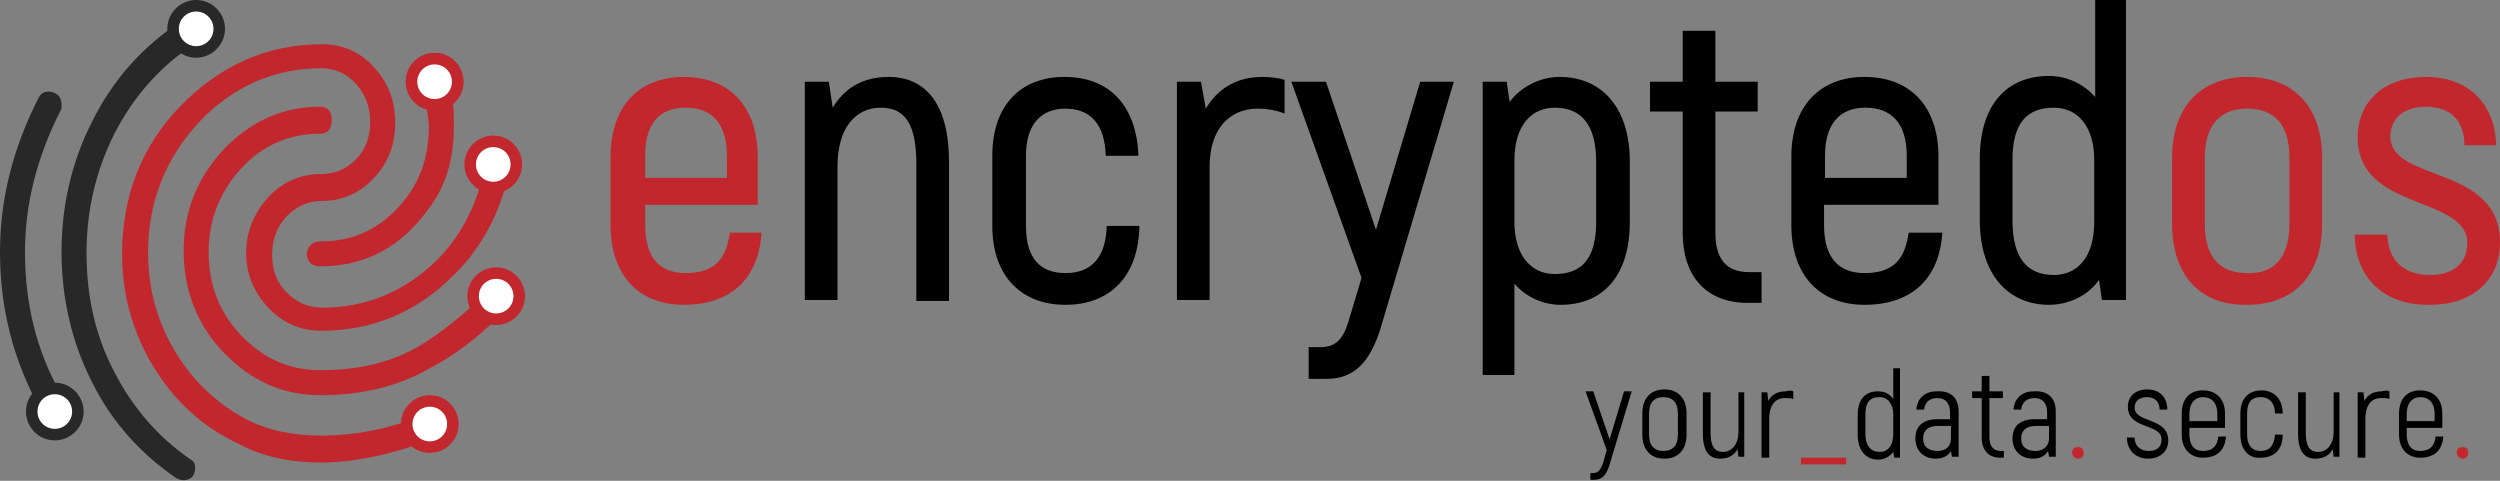 <?xml version="1.0" encoding="utf-8"?>
<!-- Generator: Adobe Illustrator 22.0.1, SVG Export Plug-In . SVG Version: 6.00 Build 0)  -->
<svg version="1.1" id="Layer_1" xmlns="http://www.w3.org/2000/svg" xmlns:xlink="http://www.w3.org/1999/xlink" x="0px" y="0px"
	 width="260px" height="50px" viewBox="0 0 260 50" style="enable-background:new 0 0 260 50;" xml:space="preserve">
<rect x="0" y="0" width="260" height="50" fill="#808080" stroke="none"/>
<style type="text/css">
	.st0{fill:#C1272D;}
	.st1{fill:#282828;}
	.st2{fill:#FFFFFF;}
</style>
<g>
	<g>
		<path class="st0" d="M79.2,24.2c-0.3,4.8-3.2,7.5-8.1,7.5c-4.6,0-7.6-3-7.6-8.3v-7.1c0-5.3,3-8.3,7.6-8.3c4.7,0,7.7,3,7.7,8.3v5
			H67.1v2.1c0,3.5,1.6,5,4.2,5c2.9,0,4.2-1.3,4.6-4.2H79.2z M67.1,16.2v2.3h8.5v-2.3c0-3.4-1.6-5-4.3-5
			C68.6,11.2,67.1,12.8,67.1,16.2z"/>
		<path d="M98.7,16.9v14.4h-3.4V17.1c0-4.1-1.1-5.9-3.7-5.9c-2.7,0-4.5,2.2-4.5,6.1v13.9h-3.4V8.5h2.5l0.4,2.7
			c1.2-2,3.1-3.2,5.8-3.2C96.2,8,98.7,10.7,98.7,16.9z"/>
		<path d="M103.2,23.5v-7.3c0-5.2,2.9-8.2,7.5-8.2c4.7,0,7.5,3,7.7,8.2H115c-0.1-3.3-1.6-4.9-4.2-4.9c-2.5,0-4.1,1.6-4.1,4.9v7.3
			c0,3.4,1.5,4.9,4.1,4.9c2.7,0,4.2-1.6,4.3-4.9h3.4c-0.1,5.3-3.1,8.2-7.7,8.2C106.2,31.7,103.2,28.7,103.2,23.5z"/>
		<path d="M133.6,8.3v3.5c-0.8-0.3-1.7-0.5-2.8-0.5c-3,0-5,2.2-5,6v13.9h-3.4V8.5h2.5l0.5,2.8c1.2-2,3.1-3.3,5.9-3.3
			C132.1,8,132.9,8.1,133.6,8.3z"/>
		<path d="M151.2,8.5l-7.4,24.9c-1,3.6-2.5,6-5.8,6h-1.9v-3.3h1.3c1.9,0,2.5-1.4,3-3.2l1.2-4l-7.3-20.4h3.6l5.2,15.4l4.6-15.4H151.2
			z"/>
		<path d="M169.5,16.8v6.3c0,5.6-2.8,8.6-7.2,8.6c-1.8,0-3.6-0.8-4.8-2.2V39h-3.3V8.5h2.5l0.3,2.1c1.1-1.5,3.1-2.6,5.2-2.6
			C166.5,8,169.5,11.1,169.5,16.8z M166,16.8c0-3.9-1.6-5.6-4.3-5.6c-2.4,0-4.2,1.8-4.2,5.5v6.4c0,3.3,1.6,5.4,4.2,5.4
			c2.8,0,4.3-1.6,4.3-5.4V16.8z"/>
		<path d="M183.2,28.3v3.2h-1.4c-4.4,0-6.8-2.8-6.8-7.3V11.6h-3.4V8.5h3.4V3.2h3.4v5.3h4.4v3.1h-4.4v12.6c0,2.7,1.1,4.1,3.5,4.1
			H183.2z"/>
		<path d="M202,24.2c-0.3,4.8-3.2,7.5-8.1,7.5c-4.6,0-7.6-3-7.6-8.3v-7.1c0-5.3,3-8.3,7.6-8.3c4.7,0,7.7,3,7.7,8.3v5h-11.9v2.1
			c0,3.5,1.6,5,4.2,5c2.9,0,4.2-1.3,4.6-4.2H202z M189.8,16.2v2.3h8.5v-2.3c0-3.4-1.6-5-4.3-5C191.4,11.2,189.8,12.8,189.8,16.2z"/>
		<path d="M221.1,0v31.2h-2.5l-0.3-2.1c-1.1,1.6-3.1,2.6-5.2,2.6c-4.2,0-7.2-3.1-7.2-8.8v-6.4c0-5.6,2.8-8.6,7.2-8.6
			c1.8,0,3.6,0.8,4.8,2.2V0H221.1z M217.8,16.6c0-3.3-1.6-5.4-4.2-5.4c-2.8,0-4.3,1.6-4.3,5.4V23c0,3.9,1.6,5.6,4.3,5.6
			c2.4,0,4.2-1.8,4.2-5.5V16.6z"/>
		<path class="st0" d="M225.9,23.3v-6.9c0-5.4,3.1-8.4,7.8-8.4c4.7,0,7.8,3,7.8,8.4v6.9c0,5.4-3,8.4-7.8,8.4
			C229,31.8,225.9,28.8,225.9,23.3z M238.1,23.3v-6.9c0-3.5-1.6-5.1-4.4-5.1c-2.7,0-4.4,1.6-4.4,5.1v6.9c0,3.5,1.6,5.1,4.4,5.1
			C236.4,28.5,238.1,26.9,238.1,23.3z"/>
		<path class="st0" d="M244.9,24.4h3.4c0,2.5,1.6,4.2,4.4,4.2c2.5,0,3.9-1.3,3.9-3.3c0-5-11.4-3.3-11.4-11c0-3.8,2.8-6.3,7.1-6.3
			c4.5,0,7.2,2.9,7.3,7.1h-3.3c0-2.5-1.4-4-4-4c-2.3,0-3.7,1.2-3.7,3.1c0,4.8,11.4,2.9,11.4,11c0,3.9-2.8,6.5-7.3,6.5
			C247.8,31.8,244.9,28.7,244.9,24.4z"/>
	</g>
	<g>
		<path d="M169.7,40.7l-2.3,7.6c-0.3,1-0.7,1.6-1.6,1.6h-0.4v-0.7h0.3c0.6,0,0.8-0.5,1-1l0.4-1.4l-2.2-6.1h0.8l1.7,5l1.5-5H169.7z"
			/>
		<path d="M170.8,45.2V43c0-1.6,0.9-2.5,2.3-2.5c1.4,0,2.3,0.9,2.3,2.5v2.2c0,1.6-0.9,2.5-2.3,2.5C171.7,47.7,170.8,46.8,170.8,45.2
			z M174.5,45.2V43c0-1.2-0.6-1.7-1.5-1.7c-0.9,0-1.5,0.5-1.5,1.7v2.2c0,1.2,0.6,1.7,1.5,1.7C173.9,46.9,174.5,46.4,174.5,45.2z"/>
		<path d="M181.4,40.7v6.8h-0.6l-0.1-0.8c-0.3,0.6-0.9,1-1.8,1c-1.1,0-1.8-0.7-1.8-2.6v-4.3h0.8V45c0,1.4,0.4,2,1.3,2
			c0.9,0,1.6-0.8,1.6-2.1v-4.1H181.4z"/>
		<path d="M186.5,40.7v0.8c-0.2-0.1-0.5-0.1-0.9-0.1c-1,0-1.6,0.8-1.6,2.1v4.1h-0.8v-6.8h0.6l0.1,0.9v0c0.3-0.6,0.9-1,1.8-1
			C186.1,40.6,186.3,40.6,186.5,40.7z"/>
		<path class="st0" d="M192,47.6v0.7h-4.7v-0.7H192z"/>
		<path d="M197.6,38.2v9.4H197l-0.1-0.6c-0.4,0.5-0.9,0.8-1.6,0.8c-1.2,0-2.1-0.9-2.1-2.6v-2c0-1.7,0.8-2.5,2.1-2.5
			c0.6,0,1.2,0.2,1.6,0.8v-3.2H197.6z M196.9,45.1v-2c0-1.1-0.6-1.8-1.4-1.8c-1,0-1.5,0.5-1.5,1.8v2c0,1.3,0.6,1.9,1.5,1.9
			C196.3,47,196.9,46.4,196.9,45.1z"/>
		<path d="M203.7,42.8v4.7H203l-0.1-0.6c-0.3,0.5-0.8,0.8-1.6,0.8c-1.2,0-2.1-0.8-2.1-2.1c0-1.3,0.8-2,2.3-2h1.3v-0.7
			c0-1-0.5-1.5-1.3-1.5c-0.8,0-1.3,0.4-1.4,1.2h-0.8c0.1-1.2,0.9-1.9,2.1-1.9C202.9,40.6,203.7,41.4,203.7,42.8z M202.9,45.6v-1.3
			h-1.4c-1,0-1.5,0.5-1.5,1.3c0,0.9,0.6,1.3,1.5,1.3C202.4,46.9,202.9,46.4,202.9,45.6z"/>
		<path d="M208.4,46.9v0.7H208c-1.2,0-1.9-0.8-1.9-2.1v-4.1h-1v-0.7h1v-1.6h0.8v1.6h1.4v0.7h-1.4v4.1c0,0.9,0.4,1.4,1.2,1.4H208.4z"
			/>
		<path d="M213.8,42.8v4.7h-0.7l-0.1-0.6c-0.3,0.5-0.8,0.8-1.6,0.8c-1.2,0-2.1-0.8-2.1-2.1c0-1.3,0.8-2,2.3-2h1.3v-0.7
			c0-1-0.5-1.5-1.3-1.5c-0.8,0-1.3,0.4-1.4,1.2h-0.8c0.1-1.2,0.9-1.9,2.1-1.9C213,40.6,213.8,41.4,213.8,42.8z M213.1,45.6v-1.3
			h-1.4c-1,0-1.5,0.5-1.5,1.3c0,0.9,0.6,1.3,1.5,1.3C212.5,46.9,213.1,46.4,213.1,45.6z"/>
		<path class="st0" d="M215.5,47.1c0-0.4,0.2-0.6,0.6-0.6c0.4,0,0.6,0.2,0.6,0.6c0,0.4-0.2,0.6-0.6,0.6
			C215.8,47.7,215.5,47.4,215.5,47.1z"/>
		<path d="M221.2,45.5h0.8c0,0.9,0.6,1.4,1.5,1.4c0.8,0,1.3-0.4,1.3-1.2c0-1.7-3.5-1-3.5-3.4c0-1.1,0.8-1.8,2-1.8
			c1.3,0,2.1,0.8,2.1,2.1h-0.8c0-0.8-0.5-1.3-1.3-1.3c-0.8,0-1.3,0.4-1.3,1.1c0,1.6,3.5,1,3.5,3.4c0,1.1-0.8,1.9-2.1,1.9
			C222.1,47.7,221.2,46.8,221.2,45.5z"/>
		<path d="M231.5,45.4c-0.1,1.4-0.9,2.2-2.4,2.2c-1.3,0-2.2-0.9-2.2-2.4V43c0-1.6,0.9-2.4,2.2-2.4c1.4,0,2.3,0.9,2.3,2.4v1.5h-3.7
			v0.7c0,1.1,0.5,1.7,1.4,1.7c1,0,1.5-0.5,1.6-1.5H231.5z M227.7,43v0.8h2.9V43c0-1.1-0.6-1.7-1.5-1.7
			C228.3,41.3,227.7,41.9,227.7,43z"/>
		<path d="M233,45.2V43c0-1.6,0.9-2.4,2.2-2.4c1.3,0,2.2,0.9,2.2,2.4h-0.8c0-1.1-0.6-1.7-1.5-1.7c-0.9,0-1.4,0.5-1.4,1.7v2.2
			c0,1.1,0.5,1.7,1.4,1.7c0.9,0,1.4-0.5,1.5-1.7h0.8c0,1.6-0.9,2.4-2.3,2.4C233.9,47.7,233,46.8,233,45.2z"/>
		<path d="M243.3,40.7v6.8h-0.6l-0.1-0.8c-0.3,0.6-0.9,1-1.8,1c-1.1,0-1.8-0.7-1.8-2.6v-4.3h0.8V45c0,1.4,0.4,2,1.3,2
			c0.9,0,1.6-0.8,1.6-2.1v-4.1H243.3z"/>
		<path d="M248.5,40.7v0.8c-0.2-0.1-0.5-0.1-0.9-0.1c-1,0-1.6,0.8-1.6,2.1v4.1h-0.8v-6.8h0.6l0.1,0.9v0c0.3-0.6,0.9-1,1.8-1
			C248.1,40.6,248.3,40.6,248.5,40.7z"/>
		<path d="M254.1,45.4c-0.1,1.4-0.9,2.2-2.4,2.2c-1.3,0-2.2-0.9-2.2-2.4V43c0-1.6,0.9-2.4,2.2-2.4c1.4,0,2.3,0.9,2.3,2.4v1.5h-3.7
			v0.7c0,1.1,0.5,1.7,1.4,1.7c1,0,1.5-0.5,1.6-1.5H254.1z M250.3,43v0.8h2.9V43c0-1.1-0.6-1.7-1.5-1.7
			C250.9,41.3,250.3,41.9,250.3,43z"/>
		<path class="st0" d="M255.5,47.1c0-0.4,0.2-0.6,0.6-0.6c0.4,0,0.6,0.2,0.6,0.6c0,0.4-0.2,0.6-0.6,0.6
			C255.8,47.7,255.5,47.4,255.5,47.1z"/>
	</g>
</g>
<g>
	<path class="st0" d="M52.7,18.5v0.4c-1,3.8-2.8,7.1-5.6,9.8c-3.8,3.8-8.4,5.7-13.7,5.7c-2.1,0-4-0.8-5.5-2.4
		c-1.5-1.6-2.3-3.5-2.3-5.7c0-2.2,0.8-4.1,2.3-5.8c1.5-1.6,3.4-2.4,5.5-2.4c1.4,0,2.6-0.5,3.6-1.5c1-1,1.5-2.3,1.5-3.9
		c0-1.6-0.5-2.9-1.5-4c-1-1.1-2.2-1.6-3.6-1.6c-4.9,0-9.2,1.9-12.7,5.6c-3.5,3.8-5.3,8.3-5.3,13.6c0,3.8,1,7.3,2.9,10.4
		c1.9,3.1,4.5,5.5,7.7,7.1c2.1,1,4.5,1.5,7.4,1.5c3.3,0,6.5-0.6,9.5-1.7c0.8-0.2,1.4,0,1.6,0.9c0.2,0.8,0,1.4-0.7,1.6
		c-3.7,1.3-7.2,2-10.4,2c-3.2,0-6.1-0.6-8.5-1.9c-3.7-1.7-6.7-4.4-8.9-8c-2.2-3.6-3.3-7.5-3.3-11.8c0-6,2-11.2,6.1-15.4
		c4.1-4.2,9-6.4,14.7-6.4c2.1,0,4,0.8,5.4,2.4c1.5,1.6,2.2,3.5,2.2,5.8c0,2.2-0.7,4.1-2.2,5.7c-1.5,1.6-3.3,2.4-5.4,2.4
		c-1.4,0-2.6,0.5-3.7,1.6c-1,1.1-1.5,2.4-1.5,4c0,1.6,0.5,2.9,1.5,3.9c1,1,2.2,1.6,3.7,1.6c4.6,0,8.6-1.7,11.9-4.9
		c2.3-2.3,3.9-5.2,4.8-8.7c0.1-0.7,0.6-1,1.6-0.9C52.4,17.5,52.7,17.9,52.7,18.5z"/>
	<path class="st0" d="M33.4,25.1c3.1,0,5.7-1.1,7.9-3.4c2.2-2.3,3.3-5.1,3.3-8.5c0-0.2,0-0.5-0.1-1.1c-0.1-0.6-0.1-1.1-0.1-1.4
		c0-0.4,0.1-0.7,0.2-1.1C44.7,9.2,45,9,45.4,8.9c0.9-0.2,1.4,0.2,1.6,1.1c0.2,1,0.2,2.1,0.2,3.2c0,3.3-0.8,6-2.4,8.2
		c-2.9,4.2-6.7,6.3-11.5,6.3c-0.9,0-1.4-0.5-1.4-1.4C32.1,25.5,32.5,25.1,33.4,25.1z"/>
	<path class="st0" d="M52.2,32.1c0,0.3-0.1,0.6-0.4,0.9c-2.2,2.2-4.6,4-7.1,5.3c-3.3,1.9-7.1,2.8-11.4,2.8c-3.9,0-7.2-1.5-10-4.4
		c-2.8-2.9-4.2-6.5-4.2-10.6c0-4.1,1.4-7.6,4.2-10.6c2.8-2.9,6.1-4.4,10-4.4c0.8,0,1.2,0.5,1.2,1.4c0,0.9-0.4,1.4-1.2,1.4
		c-3.2,0-6,1.2-8.2,3.6s-3.4,5.3-3.4,8.7c0,3.4,1.1,6.3,3.4,8.7c2.3,2.4,5,3.6,8.2,3.6c4,0,7.3-0.8,10.1-2.4c1.9-1.1,4-2.7,6.4-4.9
		c0.6-0.7,1.2-0.7,1.9,0C52.1,31.4,52.2,31.7,52.2,32.1z"/>
	<path class="st1" d="M20.3,48.6c0,0.6-0.2,1-0.6,1.2c-0.4,0.2-0.9,0.2-1.4-0.1c-3.8-2.6-6.7-5.9-8.7-9.9c-2.1-4.1-3.2-8.7-3.2-13.6
		c0-4.9,1.1-9.5,3.2-13.6c2-4,4.8-7.3,8.5-9.9C19,2.2,19.6,2.3,20,3.1c0.5,0.8,0.4,1.4-0.4,1.9c-3.2,2.2-5.8,5.2-7.7,8.9
		c-1.9,3.8-2.9,7.9-2.9,12.4c0,4.5,0.9,8.6,2.9,12.4c1.9,3.7,4.5,6.7,7.8,9C20.1,47.9,20.3,48.2,20.3,48.6z"/>
	<path class="st1" d="M6.4,10.9c0,0.3,0,0.5-0.1,0.6c-2.5,4.9-3.7,9.8-3.7,14.7c0,5.4,1.2,10.3,3.7,14.7c0.2,0.5,0.2,0.9-0.1,1.3
		c-0.3,0.4-0.7,0.6-1.1,0.6S4.3,42.6,4,42.2c-2.6-4.8-4-10.1-4-16c0-5.4,1.3-10.7,4-16c0.3-0.6,0.8-0.8,1.5-0.6
		C6.1,9.8,6.4,10.2,6.4,10.9z"/>
	<circle class="st2" cx="51.6" cy="30.8" r="2.4"/>
	<path class="st0" d="M54,30.8h-0.6c0,1-0.8,1.8-1.8,1.8c-1,0-1.8-0.8-1.8-1.8c0-1,0.8-1.8,1.8-1.8c1,0,1.8,0.8,1.8,1.8H54h0.6
		c0-1.6-1.3-3-3-3c-1.6,0-3,1.3-3,3c0,1.6,1.3,3,3,3c1.6,0,3-1.3,3-3H54z"/>
	<circle class="st2" cx="5.7" cy="42.8" r="2.4"/>
	<path class="st1" d="M8.1,42.8H7.5c0,1-0.8,1.8-1.8,1.8c-1,0-1.8-0.8-1.8-1.8c0-1,0.8-1.8,1.8-1.8c1,0,1.8,0.8,1.8,1.8H8.1h0.6
		c0-1.6-1.3-3-3-3c-1.6,0-3,1.3-3,3c0,1.6,1.3,3,3,3c1.6,0,3-1.3,3-3H8.1z"/>
	<circle class="st2" cx="20.4" cy="3" r="2.4"/>
	<path class="st1" d="M22.8,3h-0.6c0,1-0.8,1.8-1.8,1.8c-1,0-1.8-0.8-1.8-1.8c0-1,0.8-1.8,1.8-1.8c1,0,1.8,0.8,1.8,1.8H22.8h0.6
		c0-1.6-1.3-3-3-3c-1.6,0-3,1.3-3,3c0,1.6,1.3,3,3,3c1.6,0,3-1.3,3-3H22.8z"/>
	<circle class="st2" cx="45.2" cy="8.5" r="2.4"/>
	<path class="st0" d="M47.6,8.5H47c0,1-0.8,1.8-1.8,1.8c-1,0-1.8-0.8-1.8-1.8c0-1,0.8-1.8,1.8-1.8c1,0,1.8,0.8,1.8,1.8H47.6h0.6
		c0-1.6-1.3-3-3-3c-1.6,0-3,1.3-3,3c0,1.6,1.3,3,3,3c1.6,0,3-1.3,3-3H47.6z"/>
	<circle class="st2" cx="51.3" cy="17.1" r="2.4"/>
	<path class="st0" d="M53.7,17.1h-0.6c0,1-0.8,1.8-1.8,1.8c-1,0-1.8-0.8-1.8-1.8c0-1,0.8-1.8,1.8-1.8c1,0,1.8,0.8,1.8,1.8H53.7h0.6
		c0-1.6-1.3-3-3-3c-1.6,0-3,1.3-3,3c0,1.6,1.3,3,3,3c1.6,0,3-1.3,3-3H53.7z"/>
	<circle class="st2" cx="44.7" cy="44.1" r="2.4"/>
	<path class="st0" d="M47.1,44.1h-0.6c0,1-0.8,1.8-1.8,1.8c-1,0-1.8-0.8-1.8-1.8c0-1,0.8-1.8,1.8-1.8c1,0,1.8,0.8,1.8,1.8H47.1h0.6
		c0-1.6-1.3-3-3-3c-1.6,0-3,1.3-3,3c0,1.6,1.3,3,3,3c1.6,0,3-1.3,3-3H47.1z"/>
	<circle class="st2" cx="45.2" cy="8.5" r="2.4"/>
	<path class="st0" d="M47.6,8.5H47c0,1-0.8,1.8-1.8,1.8c-1,0-1.8-0.8-1.8-1.8c0-1,0.8-1.8,1.8-1.8c1,0,1.8,0.8,1.8,1.8H47.6h0.6
		c0-1.6-1.3-3-3-3c-1.6,0-3,1.3-3,3c0,1.6,1.3,3,3,3c1.6,0,3-1.3,3-3H47.6z"/>
</g>
</svg>
